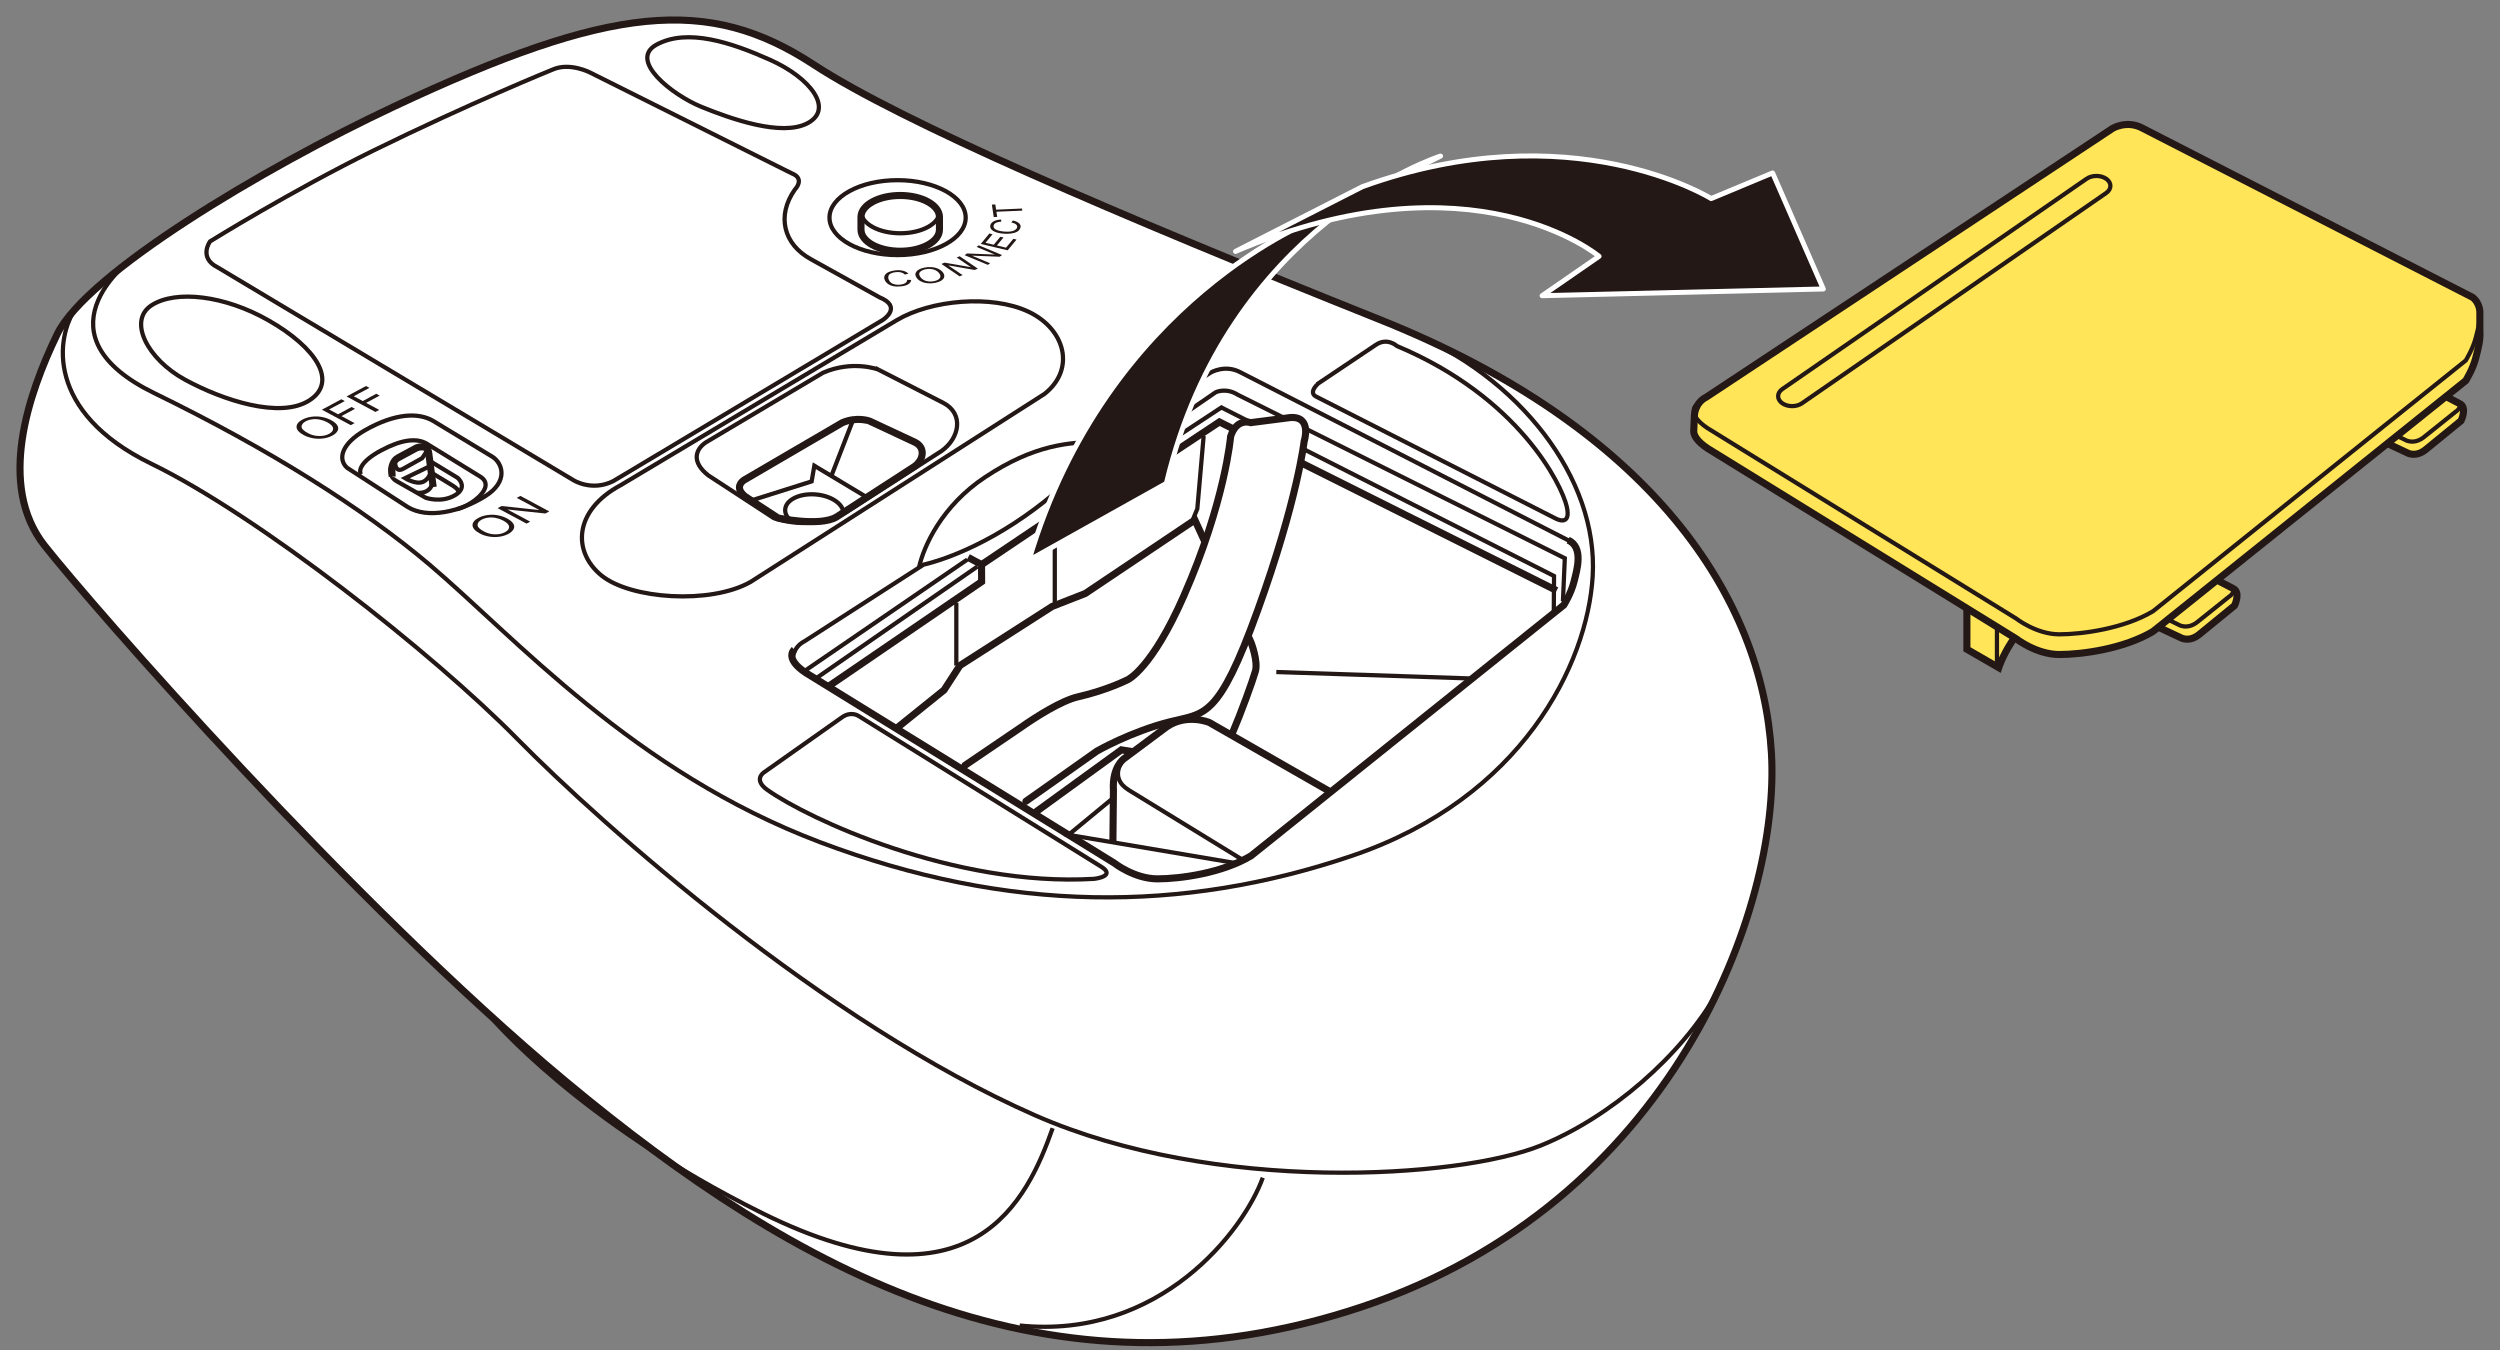 <?xml version="1.0" encoding="utf-8"?>
<!-- Generator: Adobe Illustrator 25.4.8, SVG Export Plug-In . SVG Version: 6.00 Build 0)  -->
<svg version="1.1" id="レイヤー_1" xmlns="http://www.w3.org/2000/svg" xmlns:xlink="http://www.w3.org/1999/xlink" x="0px"
	 y="0px" viewBox="0 0 250 135" enable-background="new 0 0 250 135" xml:space="preserve">
<rect x="0" y="0" width="250" height="135" fill="#808080" stroke="none"/>
<g>
	<g>
		<path fill="#FFFFFF" stroke="#231815" stroke-width="0.709" stroke-miterlimit="10" d="M39.423,10.644
			C26.127,16.883,8.636,27.404,5.722,33.415s-6.012,15.12-1.275,21.132s30.604,35.667,52.101,53.558
			c23.158,19.274,48.457,32.973,79.608,22.589s41.899-39.895,40.988-55.38c-0.911-15.484-11.841-32.426-39.167-43.356
			C111.551,21.387,90.057,12.151,81.38,6.467C70.815-0.456,61.111,0.467,39.423,10.644z"/>
		<polyline fill="none" stroke="#231815" stroke-width="0.709" stroke-miterlimit="10" points="155.664,59.058 121.937,42.194 
			107.811,51.563 106.514,50.843 98.154,56.464 98.162,58.17 82.732,68.715 		"/>
		<path fill="none" stroke="#231815" stroke-width="0.709" stroke-miterlimit="10" d="M89.619,72.856l4.787-3.852l1.585-2.45
			l9.225-5.91l3.315-1.297l10.954-7.351l5.621,12.252c0,0,0.721,1.874,0.432,2.883c-0.288,1.009-1.441,4.18-2.306,6.198"/>
		<path fill="none" stroke="#231815" stroke-width="0.709" stroke-miterlimit="10" d="M133.063,79.2l-12.135-6.953
			c0,0-2.234-0.937-4.252,0.432l-4.252,3.171c0,0-1.225,0.793-1.081,3.171l-0.053,5.214"/>
		<polyline fill="none" stroke="#231815" stroke-width="0.709" stroke-miterlimit="10" points="113.325,75.178 112.135,74.985 
			103.378,81.343 		"/>
		<path fill="none" stroke="#231815" stroke-width="0.425" stroke-miterlimit="10" d="M112.424,75.85c0,0-1.689,1.836,0.465,3.166
			l11.419,6.998"/>
		<polyline fill="none" stroke="#231815" stroke-width="0.425" stroke-miterlimit="10" points="111.114,79.967 106.849,83.484 
			123.632,86.324 		"/>
		<polyline fill="none" stroke="#231815" stroke-width="0.425" stroke-miterlimit="10" points="119.187,52.196 119.731,50.885 
			120.365,43.598 		"/>
		
			<line fill="none" stroke="#231815" stroke-width="0.425" stroke-miterlimit="10" x1="81.544" y1="67.875" x2="97.745" y2="56.65"/>
		<path fill="none" stroke="#231815" stroke-width="0.425" stroke-miterlimit="10" d="M106.514,50.843l-0.088-1.225l15.143-10.391
			c0,0,1.014-0.507,2.218,0.253l32.694,16.347l-0.19,4.308"/>
		<polyline fill="none" stroke="#231815" stroke-width="0.425" stroke-miterlimit="10" points="155.378,61.307 155.403,57.601 
			122.139,40.747 107.828,50.159 		"/>
		<polyline fill="none" stroke="#231815" stroke-width="0.425" stroke-miterlimit="10" points="106.426,49.618 107.828,50.159 
			107.811,51.563 		"/>
		
			<line fill="none" stroke="#231815" stroke-width="0.425" stroke-miterlimit="10" x1="96.732" y1="55.954" x2="80.389" y2="67.149"/>
		<path fill="none" stroke="#231815" stroke-width="0.425" stroke-miterlimit="10" d="M79.255,65.911c0,0,0.053-1.214,1.194-1.784
			L92.36,56.46c0,0,4.435-0.887,10.074-4.815s8.047-7.667,8.047-7.667l10.581-6.716c0,0,1.457-0.887,3.041,0l32.962,16.891"/>
		<path fill="none" stroke="#231815" stroke-width="0.425" stroke-miterlimit="10" d="M91.899,56.757
			c0.461-2.134,2.294-6.184,6.634-9.058c4.852-3.213,8.416-3.537,11.798-3.502"/>
		<path fill="none" stroke="#231815" stroke-width="0.425" stroke-miterlimit="10" d="M131.617,39.661l23.913,12.174
			c0,0,1.647,0.95,1.14-1.204c-0.507-2.154-4.752-10.898-16.98-16.03c0,0-0.95-0.887-2.091-0.127l-5.766,3.865
			C131.833,38.339,130.783,39.237,131.617,39.661z"/>
		<path fill="none" stroke="#231815" stroke-width="0.425" stroke-miterlimit="10" d="M84.226,71.711l-7.833,5.531
			c0,0-1.114,0.716,0.349,1.754c4.044,2.871,18.659,9.714,32.662,8.89c0,0,2.344-0.253,0.634-1.267L85.882,71.612
			C85.882,71.612,85.149,71.078,84.226,71.711z"/>
		<path fill="none" stroke="#231815" stroke-width="0.425" stroke-miterlimit="10" d="M15.321,24.447
			c-3.792,2.036-11.431,9.243,0.1,14.864S36.337,50.86,42.95,56.464c8.504,7.207,20.388,20.721,39.126,27.783
			s36.113,7.097,53.121,1.332s23.554-19.175,24.071-27.962c0.577-9.801-7.355-19.992-18.65-24.562"/>
		<path fill="none" stroke="#231815" stroke-width="0.425" stroke-miterlimit="10" d="M7.555,30.876
			c-1.936,2.752-3.089,10.31,7.577,15.499s28.106,18.882,36.61,27.53s30.766,28.389,51.745,37.619
			c18.017,7.927,42.376,6.342,50.592,3.027c6.89-2.78,14.104-8.963,17.718-15.436"/>
		<path fill="none" stroke="#231815" stroke-width="0.425" stroke-miterlimit="10" d="M105.265,112.821
			c-2.499,7.063-7.878,18.966-29.02,8.504c-18.412-9.111-27.204-19.661-27.204-19.661"/>
		<path fill="none" stroke="#231815" stroke-width="0.425" stroke-miterlimit="10" d="M126.277,117.772
			c-1.891,5.282-10.262,16.207-24.31,14.78"/>
		
			<ellipse fill="none" stroke="#231815" stroke-width="0.425" stroke-miterlimit="10" cx="89.758" cy="21.763" rx="6.81" ry="3.746"/>
		<path fill="none" stroke="#231815" stroke-width="0.709" stroke-miterlimit="10" d="M86.099,21.706
			c0-1.192,1.756-2.158,3.923-2.158c2.166,0,3.923,0.966,3.923,2.158v1.26c0,1.192-1.756,2.158-3.923,2.158
			c-2.167,0-3.923-0.966-3.923-2.158V21.706z"/>
		<path fill="none" stroke="#231815" stroke-width="0.425" stroke-miterlimit="10" d="M89.65,32.033L62.054,48.527
			c-4.679,2.509-4.834,6.639-1.915,9.017s10.918,2.919,14.918,0.649l29.404-18.81c3.135-2.486,2.054-6.486-1.622-8.216
			C99.163,29.438,93.088,29.978,89.65,32.033z"/>
		<path fill="none" stroke="#231815" stroke-width="0.425" stroke-miterlimit="10" d="M55.274,6.953c0,0-8.27,3.351-17.945,8.108
			c-8.158,4.011-16.323,9.081-16.323,9.081s-1.189,1.622,0.757,2.594L57.32,48.005c0,0,1.838,1.189,4,0.108l26.951-16.113
			c0,0,2.054-1.297-0.324-2.27l-6.822-3.79c-2.811-1.513-3.473-4.393-1.636-6.988c0,0,1.081-1.081-0.324-1.622L59.057,7.278
			C59.057,7.278,57.015,6.193,55.274,6.953z"/>
		<path fill="none" stroke="#231815" stroke-width="0.425" stroke-miterlimit="10" d="M77.002,5.98
			c-3.887-1.739-8.27-3.189-11.351-1.513c-2.851,1.55,1.567,5.027,4.486,6.216s8.054,3.027,10.648,1.622S81.11,7.818,77.002,5.98z"
			/>
		<path fill="none" stroke="#231815" stroke-width="0.425" stroke-miterlimit="10" d="M26.843,32.033
			c-4.373-2.492-9.253-3.06-11.675-1.513c-2.418,1.545-0.432,5.405,3.351,7.459c3.784,2.054,9.465,3.918,12.384,2.081
			S31.692,34.796,26.843,32.033z"/>
		<path fill="none" stroke="#231815" stroke-width="0.425" stroke-miterlimit="10" d="M93.954,21.169
			c0,1.192-1.756,2.158-3.923,2.158c-2.166,0-3.923-0.966-3.923-2.158"/>
		<path fill="none" stroke="#231815" stroke-width="0.425" stroke-miterlimit="10" d="M82.299,37.276L70.57,44.248
			c-1.027,0.703-1.459,1.946,0.27,3.297l6.54,4.27c0,0,3.784,1.405,7.135-0.541l9.621-6.162c1.838-1.297,2.27-3.73,0.216-4.811
			l-6.54-3.351C87.812,36.952,85.272,35.979,82.299,37.276z"/>
		<path fill="none" stroke="#231815" stroke-width="0.709" stroke-miterlimit="10" d="M84.218,42.276l-9.821,5.736
			c-0.513,0.351-0.73,0.973,0.135,1.649l3.27,2.135c0,0,4.152,0.888,5.827-0.085l7.805-5.056c0.919-0.649,1.135-1.865,0.108-2.405
			l-4.567-2.135C86.975,42.113,85.704,41.627,84.218,42.276z"/>
		<polyline fill="none" stroke="#231815" stroke-width="0.425" stroke-miterlimit="10" points="74.819,50.143 81.164,48.14 
			81.434,46.573 86.813,49.804 		"/>
		
			<line fill="none" stroke="#231815" stroke-width="0.425" stroke-miterlimit="10" x1="83.135" y1="47.594" x2="85.272" y2="42.086"/>
		<path fill="none" stroke="#231815" stroke-width="0.425" stroke-miterlimit="10" d="M79.002,51.998
			c-0.332-0.315-0.513-0.684-0.482-1.066c0.077-0.952,1.442-1.618,3.049-1.488c1.52,0.123,2.712,0.915,2.771,1.806"/>
		<path fill="none" stroke="#231815" stroke-width="0.425" stroke-miterlimit="10" d="M43.359,42.116l5.899,3.571
			c0.97,0.621,1.669,2.445-0.776,3.959c-2.445,1.514-5.705,2.29-7.724,1.048l-6.055-3.92c-0.97-0.893-0.516-2.436,1.824-3.765
			C39.4,41.378,41.799,41.172,43.359,42.116z"/>
		
			<line fill="none" stroke="#231815" stroke-width="0.425" stroke-miterlimit="10" x1="95.632" y1="66.553" x2="95.632" y2="60.283"/>
		
			<line fill="none" stroke="#231815" stroke-width="0.425" stroke-miterlimit="10" x1="105.478" y1="60.542" x2="105.478" y2="51.713"/>
		
			<line fill="none" stroke="#231815" stroke-width="0.425" stroke-miterlimit="10" x1="127.63" y1="67.202" x2="147.217" y2="67.851"/>
		
			<line fill="none" stroke="#231815" stroke-width="0.709" stroke-miterlimit="10" x1="98.154" y1="56.464" x2="96.81" y2="55.737"/>
		<path fill="none" stroke="#231815" stroke-width="0.709" stroke-miterlimit="10" d="M79.417,64.968c0,0-1.009,0.865,1.153,2.306
			L111.415,86.3c0,0,2.018,1.585,4.324,1.585c2.306,0,6.486-0.577,9.369-2.306l31.277-25.08c0,0,0.721-1.153,1.009-2.306
			c0.288-1.153,1.009-3.459-0.577-4.18"/>
		<path fill="none" stroke="#231815" stroke-width="0.425" stroke-miterlimit="10" d="M45.648,50.926
			c1.259-0.222,4.144-2.219,2.332-3.292l-5.289-3.255c-1.036-0.629-2.589-0.407-4.586,0.666c-1.997,1.073-2.276,1.991-1.997,2.404"
			/>
		<path fill="none" stroke="#231815" stroke-width="0.425" stroke-miterlimit="10" d="M39.066,46.82c0,0-0.222,0.814,0.592,1.295
			l2.922,1.664c0,0,1.553,0.555,2.922-0.259s0.259-1.738,0.259-1.738l-2.786-1.69"/>
		<g>
			<path fill="#FFFFFF" stroke="#231815" stroke-width="0.709" stroke-miterlimit="10" d="M39.214,47.671l-0.037-0.851
				c0,0,0.074-0.74,0.629-1.036l1.849-0.999c0,0,1.147-0.444,1.221,0.555l0.444,3.366"/>
			<path fill="none" stroke="#231815" stroke-width="0.425" stroke-miterlimit="10" d="M39.495,46.044c0,0-0.06,1.293,0.791,0.85
				l1.923-1.073c0,0,0.654-0.859,0.457-0.975"/>
			<path fill="none" stroke="#231815" stroke-width="0.425" stroke-miterlimit="10" d="M42.875,46.672l-2.367,1.147
				c0,0,1.073,0.666,1.775,0.37c0.703-0.296,0.821-1.111,0.821-1.111"/>
			<path fill="none" stroke="#231815" stroke-width="0.425" stroke-miterlimit="10" d="M43.26,48.26c0,0-0.126,1.12-1.55,1.024"/>
		</g>
		<path fill="none" stroke="#231815" stroke-width="0.425" stroke-miterlimit="10" d="M43.319,47.375l1.886,1.147
			c0,0,0.784,0.43,0.614,0.77"/>
		<g>
			<path fill="#231815" d="M90.72,27.982l0.401,0.012c-0.019,0.177-0.118,0.32-0.293,0.43c-0.177,0.11-0.415,0.181-0.716,0.212
				c-0.311,0.032-0.576,0.025-0.797-0.023c-0.219-0.048-0.404-0.131-0.552-0.249c-0.148-0.118-0.249-0.252-0.302-0.399
				c-0.058-0.161-0.052-0.308,0.02-0.44c0.072-0.132,0.202-0.24,0.392-0.325c0.189-0.084,0.412-0.14,0.666-0.166
				c0.289-0.03,0.546-0.016,0.772,0.043c0.225,0.058,0.403,0.155,0.532,0.29l-0.359,0.087c-0.108-0.106-0.234-0.178-0.38-0.216
				c-0.146-0.038-0.315-0.047-0.509-0.027c-0.222,0.023-0.398,0.071-0.526,0.143s-0.205,0.16-0.231,0.262
				c-0.026,0.103-0.02,0.205,0.017,0.307c0.047,0.132,0.124,0.243,0.232,0.334c0.106,0.091,0.245,0.153,0.413,0.186
				c0.169,0.033,0.341,0.04,0.517,0.022c0.214-0.022,0.383-0.074,0.508-0.156S90.715,28.118,90.72,27.982z"/>
			<path fill="#231815" d="M91.698,27.828c-0.186-0.242-0.21-0.458-0.073-0.649s0.398-0.328,0.781-0.413
				c0.251-0.055,0.502-0.073,0.753-0.053s0.474,0.076,0.667,0.167c0.195,0.092,0.348,0.211,0.46,0.357
				c0.114,0.148,0.159,0.293,0.138,0.434c-0.022,0.141-0.112,0.265-0.27,0.37c-0.158,0.105-0.355,0.184-0.592,0.236
				c-0.256,0.057-0.51,0.074-0.763,0.052c-0.253-0.022-0.475-0.079-0.667-0.171S91.796,27.956,91.698,27.828z M92.072,27.749
				c0.135,0.176,0.33,0.295,0.583,0.357c0.255,0.062,0.514,0.064,0.78,0.005c0.271-0.06,0.454-0.16,0.551-0.301
				c0.097-0.141,0.073-0.305-0.071-0.493c-0.091-0.119-0.208-0.214-0.351-0.286c-0.143-0.072-0.306-0.116-0.487-0.133
				c-0.182-0.017-0.362-0.006-0.541,0.034c-0.255,0.056-0.438,0.152-0.55,0.286C91.875,27.352,91.903,27.529,92.072,27.749z"/>
			<path fill="#231815" d="M95.963,27.635l-1.82-1.239l0.314-0.133l2.643,0.46l-1.429-0.973l0.293-0.124l1.82,1.239l-0.314,0.133
				l-2.644-0.461l1.43,0.974L95.963,27.635z"/>
			<path fill="#231815" d="M98.783,26.485l-2.321-0.969l0.245-0.169l2.772,0.107l-1.822-0.761l0.229-0.158l2.321,0.969l-0.245,0.169
				l-2.773-0.108l1.824,0.762L98.783,26.485z"/>
			<path fill="#231815" d="M100.765,25.032l-2.689-0.64l0.863-1.043l0.317,0.076l-0.705,0.852l0.824,0.196l0.66-0.798l0.315,0.075
				l-0.66,0.798l0.915,0.218l0.732-0.885l0.317,0.076L100.765,25.032z"/>
			<path fill="#231815" d="M101.128,22.242l0.17-0.195c0.299,0.075,0.511,0.177,0.635,0.306c0.126,0.129,0.159,0.274,0.101,0.435
				c-0.06,0.167-0.171,0.296-0.335,0.388c-0.164,0.091-0.377,0.152-0.636,0.182c-0.26,0.03-0.528,0.031-0.804,0.002
				c-0.301-0.031-0.552-0.088-0.754-0.173c-0.202-0.085-0.341-0.19-0.417-0.316c-0.075-0.125-0.089-0.257-0.04-0.393
				c0.055-0.155,0.175-0.278,0.36-0.368c0.185-0.091,0.418-0.143,0.7-0.157l0.017,0.211c-0.223,0.014-0.395,0.051-0.515,0.109
				c-0.12,0.059-0.199,0.14-0.236,0.243c-0.043,0.119-0.025,0.224,0.053,0.315c0.078,0.091,0.201,0.162,0.368,0.212
				c0.168,0.051,0.347,0.086,0.538,0.106c0.246,0.025,0.467,0.028,0.664,0.008c0.198-0.019,0.356-0.065,0.475-0.137
				c0.12-0.072,0.196-0.155,0.23-0.249c0.041-0.115,0.014-0.218-0.081-0.311S101.361,22.295,101.128,22.242z"/>
			<path fill="#231815" d="M102.228,21.063l-2.586,0.112l0.078,0.518l-0.346,0.015l-0.188-1.247l0.346-0.015l0.078,0.52l2.586-0.112
				L102.228,21.063z"/>
		</g>
		<g>
			<path fill="#231815" d="M30.394,43.521c-0.48-0.257-0.726-0.527-0.74-0.811c-0.014-0.284,0.183-0.535,0.59-0.753
				c0.267-0.143,0.571-0.238,0.912-0.284c0.342-0.047,0.683-0.039,1.022,0.023c0.342,0.062,0.656,0.171,0.945,0.326
				c0.293,0.157,0.496,0.329,0.609,0.517c0.113,0.187,0.121,0.371,0.023,0.551c-0.098,0.18-0.273,0.337-0.524,0.472
				c-0.272,0.146-0.581,0.241-0.926,0.285c-0.346,0.044-0.687,0.035-1.025-0.027C30.944,43.756,30.648,43.657,30.394,43.521z
				 M30.794,43.312c0.348,0.187,0.717,0.284,1.104,0.291c0.388,0.007,0.723-0.066,1.005-0.217c0.288-0.154,0.423-0.335,0.407-0.544
				c-0.016-0.208-0.21-0.412-0.582-0.612c-0.235-0.126-0.48-0.215-0.735-0.267c-0.255-0.051-0.508-0.062-0.757-0.031
				c-0.25,0.03-0.47,0.096-0.66,0.198c-0.271,0.145-0.41,0.32-0.42,0.525C30.147,42.86,30.36,43.079,30.794,43.312z"/>
			<path fill="#231815" d="M35.077,42.519l-2.889-1.55l1.949-1.045l0.341,0.183l-1.567,0.84l0.895,0.48l1.356-0.727l0.341,0.183
				l-1.356,0.727l1.312,0.704L35.077,42.519z"/>
			<path fill="#231815" d="M37.542,41.196l-2.889-1.55l1.949-1.045l0.341,0.183l-1.567,0.84l0.895,0.48l1.356-0.727l0.341,0.183
				l-1.356,0.727l1.312,0.704L37.542,41.196z"/>
		</g>
		<g>
			<path fill="#231815" d="M47.993,53.352c-0.48-0.257-0.726-0.527-0.74-0.811c-0.014-0.284,0.183-0.535,0.59-0.753
				c0.267-0.143,0.571-0.238,0.912-0.284c0.342-0.047,0.683-0.039,1.022,0.023c0.342,0.062,0.656,0.171,0.945,0.326
				c0.293,0.157,0.496,0.329,0.609,0.517s0.121,0.371,0.023,0.551c-0.098,0.18-0.273,0.337-0.524,0.472
				c-0.272,0.146-0.581,0.241-0.926,0.285c-0.346,0.044-0.687,0.035-1.025-0.027S48.246,53.488,47.993,53.352z M48.393,53.144
				c0.348,0.187,0.717,0.284,1.104,0.291c0.388,0.007,0.723-0.066,1.005-0.217c0.288-0.154,0.423-0.335,0.407-0.544
				c-0.016-0.208-0.21-0.412-0.582-0.612c-0.235-0.126-0.48-0.215-0.735-0.267c-0.255-0.051-0.508-0.062-0.757-0.031
				c-0.25,0.03-0.47,0.096-0.66,0.198c-0.271,0.145-0.41,0.32-0.42,0.525C47.746,52.692,47.958,52.91,48.393,53.144z"/>
			<path fill="#231815" d="M52.652,52.362l-2.889-1.55l0.392-0.21l3.786,0.403l-2.268-1.217l0.367-0.197l2.889,1.55l-0.392,0.21
				l-3.788-0.404l2.27,1.218L52.652,52.362z"/>
		</g>
	</g>
	<path fill="#FFFFFF" stroke="#231815" stroke-width="0.709" stroke-linecap="round" stroke-miterlimit="10" d="M102.589,80.128
		l7.106-5.02c0,0,3.36-1.933,7.291-2.928c3.505-0.887,4.827-0.207,8.783-11.148c3.956-10.941,4.645-16.891,4.645-16.891
		s0.827-2.527-1.364-2.388l-3.983,0.512c0,0-1.383-0.52-2.004,1.375c0,0-0.538,6.525-4.686,15.96
		c-3.196,7.269-5.584,8.358-5.584,8.358s-2.056,1.058-4.988,1.723c-1.648,0.374-4.23,2.012-5.68,3.033l-5.631,3.825"/>
	<g>
		<g>
			<path fill="#FFE557" stroke="#231815" stroke-width="0.709" stroke-miterlimit="10" d="M196.689,57.569v7.356l3.183,1.839
				c0,0,1.532-4.673,5.377-6.01"/>
			
				<line fill="none" stroke="#231815" stroke-width="0.425" stroke-miterlimit="10" x1="199.695" y1="66.662" x2="199.695" y2="61.16"/>
		</g>
		<g>
			<path fill="#FFE557" stroke="#231815" stroke-width="0.709" stroke-miterlimit="10" d="M215.239,62.439l2.747,1.289
				c0,0,0.905,0.601,2-0.337c0.212-0.181,3.471-2.836,3.471-2.836s0.642-1.355-0.154-1.708l-2.085-1.085"/>
			<path fill="none" stroke="#231815" stroke-width="0.425" stroke-miterlimit="10" d="M215.745,61.439l2.089,1.022
				c0,0,0.905,0.601,2-0.337c0.212-0.181,3.052-2.444,3.052-2.444s0.997-0.609-0.009-1.055"/>
		</g>
		<g>
			<path fill="#FFE557" stroke="#231815" stroke-width="0.709" stroke-miterlimit="10" d="M237.891,43.951l2.747,1.289
				c0,0,0.905,0.601,2-0.337c0.212-0.181,3.471-2.836,3.471-2.836s0.642-1.355-0.154-1.708l-2.085-1.085"/>
			<path fill="none" stroke="#231815" stroke-width="0.425" stroke-miterlimit="10" d="M238.397,42.951l2.089,1.022
				c0,0,0.905,0.601,2-0.337c0.212-0.181,3.052-2.444,3.052-2.444s0.997-0.609-0.009-1.055"/>
		</g>
		<path fill="#FFE557" stroke="#231815" stroke-width="0.709" stroke-miterlimit="10" d="M247.256,29.733l-32.962-16.891
			c-1.584-0.887-3.041,0-3.041,0l-40.614,26.865c-1.14,0.57-1.194,1.784-1.194,1.784l-0.072,1.655
			c0.018,0.396,0.306,0.973,1.387,1.694l30.845,19.026c0,0,2.018,1.585,4.324,1.585s6.486-0.577,9.369-2.306l31.277-25.08
			c0,0,0.721-1.153,1.009-2.306c0.168-0.673,0.484-1.739,0.402-2.653V31.36C247.987,31.36,248.073,30.376,247.256,29.733z"/>
		<path fill="none" stroke="#231815" stroke-width="0.425" stroke-miterlimit="10" d="M169.607,40.515c0,0-1.009,0.865,1.153,2.306
			l30.845,19.026c0,0,2.018,1.585,4.324,1.585s6.486-0.577,9.369-2.306l31.277-25.08c0,0,0.721-1.153,1.009-2.306
			c0.288-1.153,1.009-3.459-0.577-4.18"/>
		<path fill="none" stroke="#231815" stroke-width="0.425" stroke-miterlimit="10" d="M210.631,19.291l-30.425,21.031
			c-0.545,0.387-1.438,0.387-1.984,0v0c-0.545-0.387-0.545-1.019,0-1.406l30.425-21.031c0.545-0.387,1.438-0.387,1.984,0l0,0
			C211.176,18.272,211.176,18.904,210.631,19.291z"/>
	</g>
	<g>
		<path fill="#231815" stroke="#FFFFFF" stroke-width="0.5" stroke-linejoin="round" d="M144.054,15.607
			c0,0-21.24,6.745-27.419,32.731L102.9,56.017c7.752-26.232,28.845-34.182,28.845-34.182L144.054,15.607z"/>
		<g>
			<path fill="#231815" stroke="#FFFFFF" stroke-width="0.5" stroke-linejoin="round" d="M136.24,18.668
				c20.9-7.554,34.876,1.189,34.876,1.189l6.144-2.56l5.071,11.601l-28.12,0.672l5.695-3.938c0,0-12.616-10.604-36.353-0.492
				L136.24,18.668z"/>
		</g>
	</g>
</g>
<g>
</g>
<g>
</g>
<g>
</g>
<g>
</g>
<g>
</g>
<g>
</g>
<g>
</g>
<g>
</g>
<g>
</g>
<g>
</g>
<g>
</g>
<g>
</g>
<g>
</g>
<g>
</g>
<g>
</g>
</svg>
